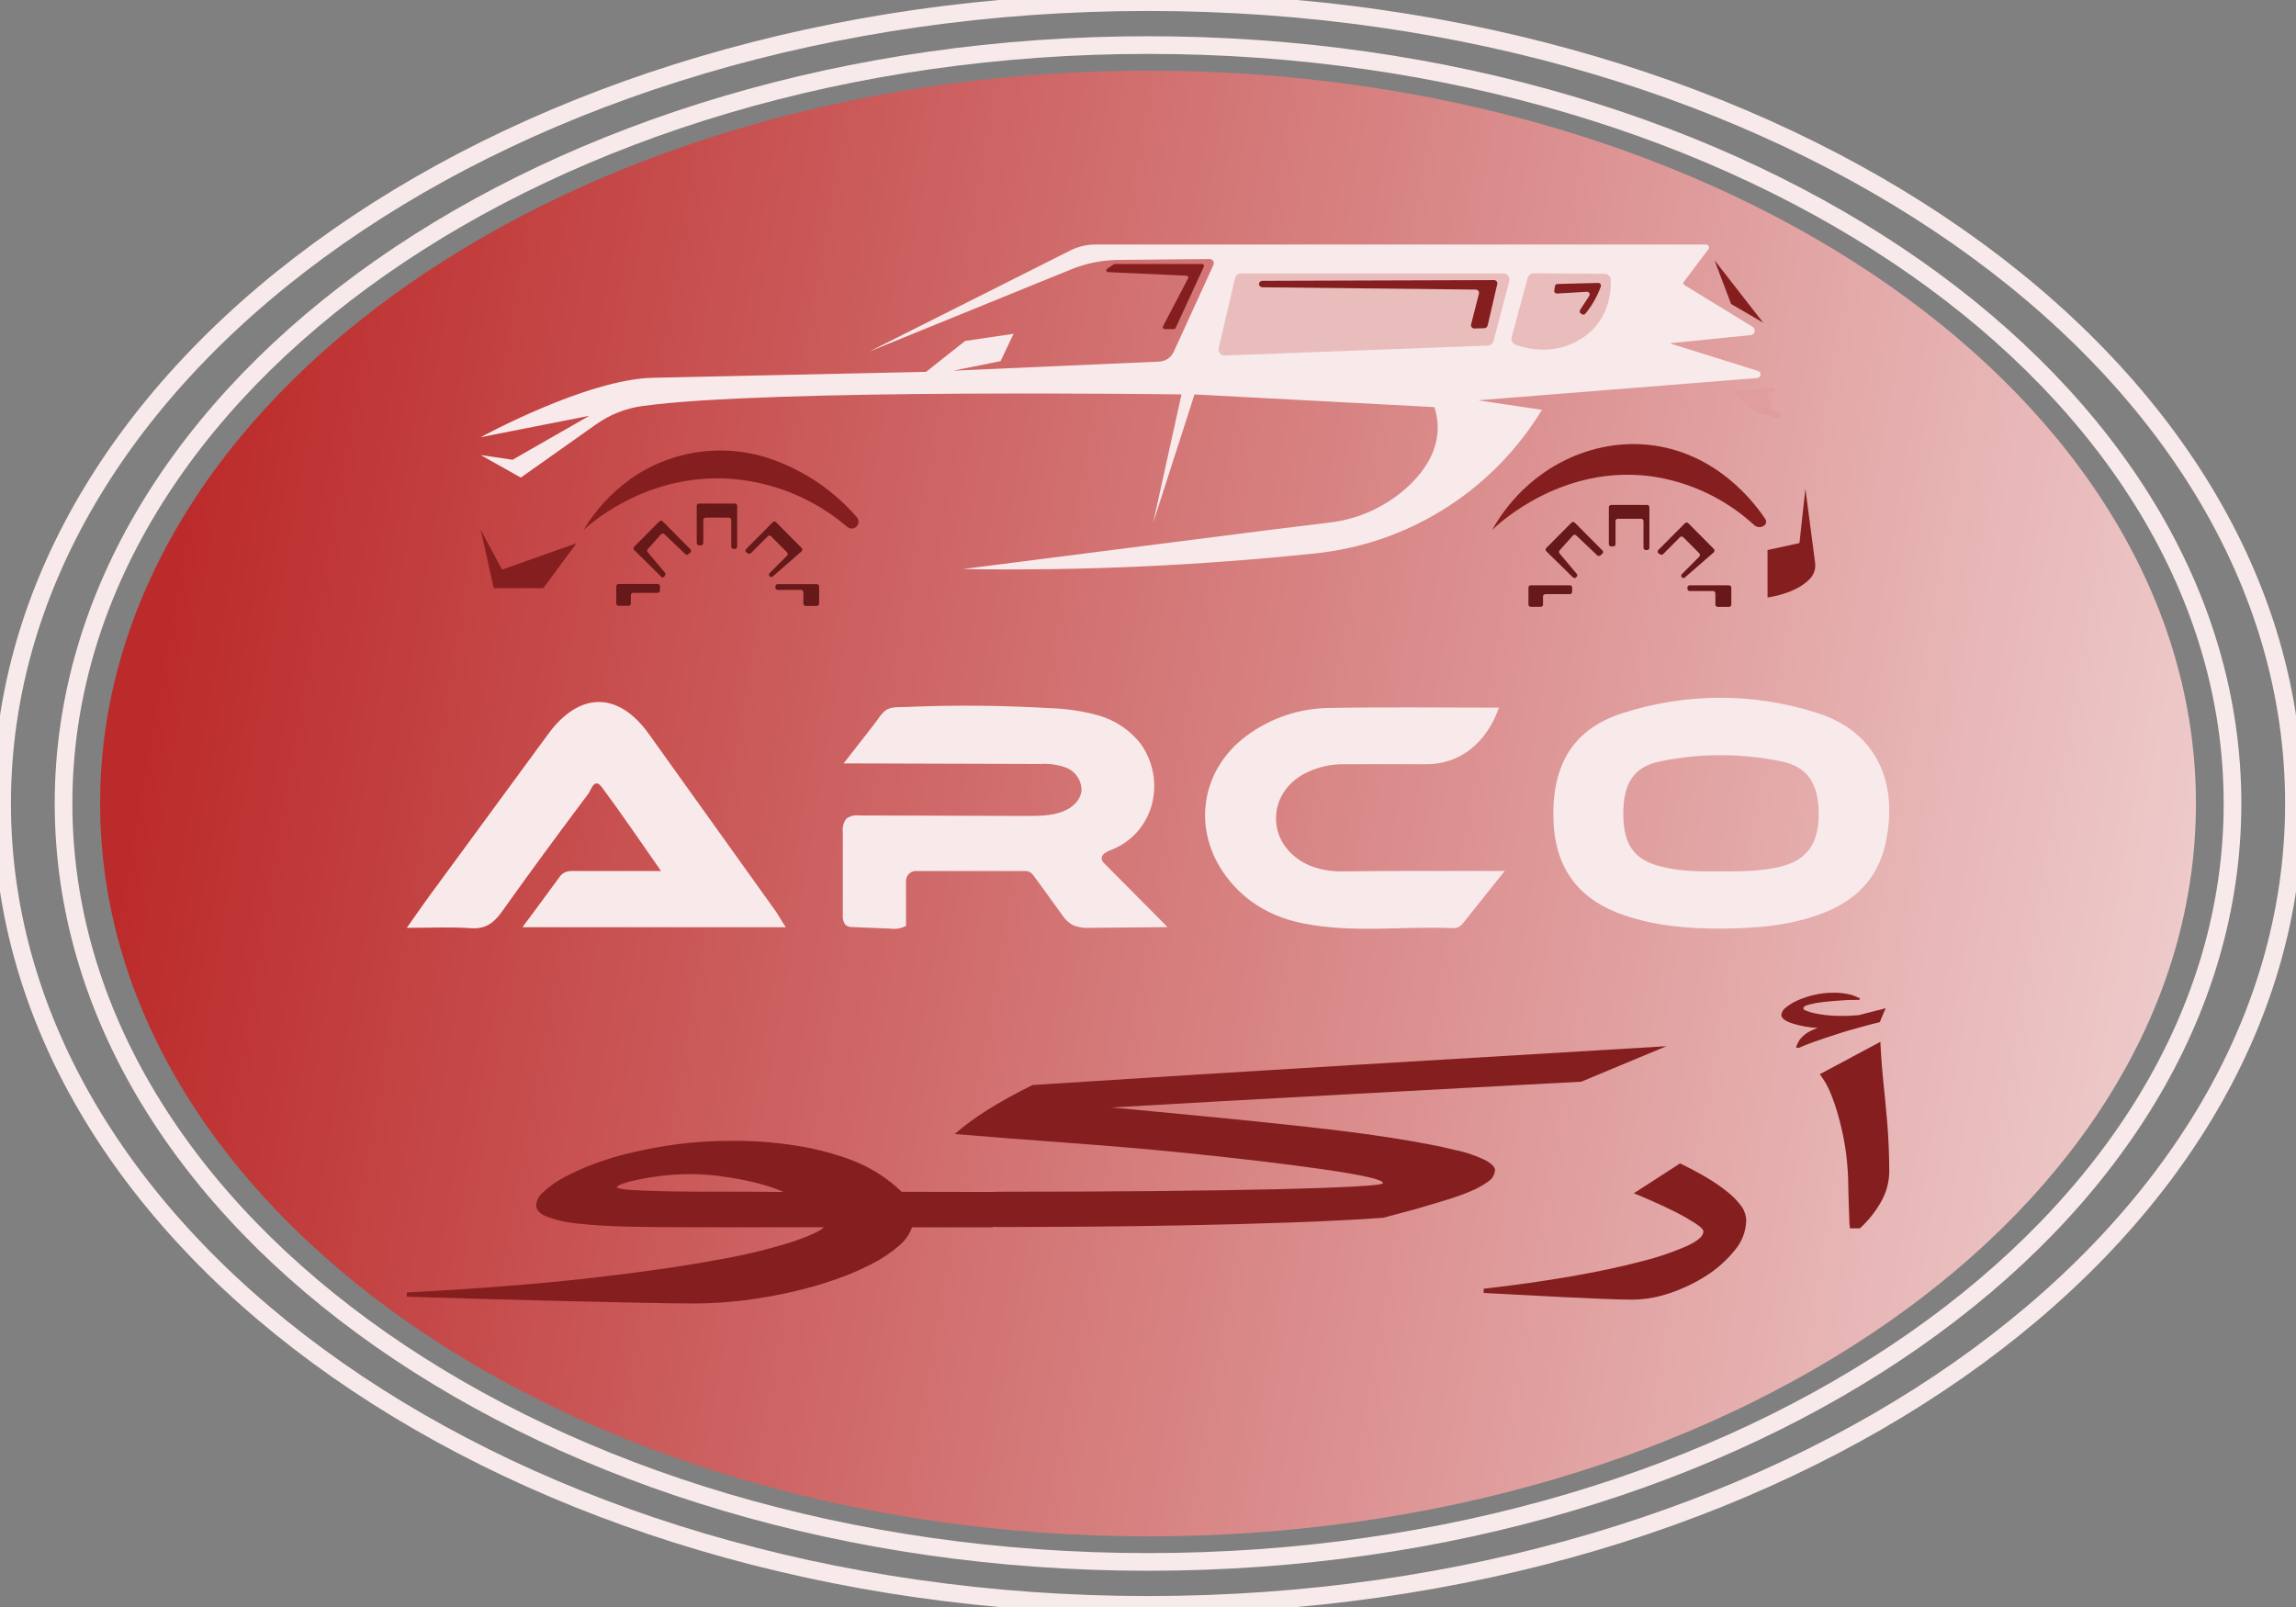 <svg width="130" height="91" viewBox="0 0 130 91" fill="none" xmlns="http://www.w3.org/2000/svg">
<rect x="0" y="0" width="130" height="91" fill="#808080" stroke="none"/>
<g clip-path="url(#clip0_2432_2036)">
<path d="M65.001 90.88C100.835 90.88 129.884 70.563 129.884 45.5C129.884 20.437 100.835 0.12 65.001 0.12C29.168 0.12 0.119 20.437 0.119 45.5C0.119 70.563 29.168 90.88 65.001 90.88Z" stroke="#F8EAEA" stroke-miterlimit="10"/>
<path d="M65.001 88.448C98.914 88.448 126.405 69.219 126.405 45.5C126.405 21.78 98.914 2.552 65.001 2.552C31.089 2.552 3.598 21.78 3.598 45.5C3.598 69.219 31.089 88.448 65.001 88.448Z" stroke="#F8EAEA" stroke-miterlimit="10"/>
<path d="M65.001 86.999C97.77 86.999 124.334 68.419 124.334 45.5C124.334 22.581 97.77 4.001 65.001 4.001C32.233 4.001 5.669 22.581 5.669 45.5C5.669 68.419 32.233 86.999 65.001 86.999Z" fill="url(#paint0_linear_2432_2036)"/>
<path d="M97.408 52.584C95.561 52.584 93.73 52.433 91.958 51.828C89.274 50.907 87.971 49.054 87.95 46.174C87.928 43.182 89.162 41.236 91.901 40.375C95.477 39.224 99.32 39.224 102.896 40.375C106.156 41.408 107.533 44.201 106.76 47.758C106.315 49.802 105.024 50.989 103.269 51.687C101.379 52.431 99.396 52.574 97.408 52.584ZM97.439 49.346C98.576 49.346 99.715 49.346 100.835 49.073C102.302 48.705 102.975 47.774 102.975 46.107C102.975 44.397 102.361 43.422 100.875 43.118C98.6 42.645 96.254 42.645 93.98 43.118C92.493 43.426 91.904 44.373 91.911 46.112C91.918 47.851 92.55 48.705 94.051 49.073C95.161 49.353 96.305 49.355 97.439 49.346Z" fill="#F8EAEA"/>
<path d="M44.493 52.507H29.582C30.352 51.465 31.03 50.558 31.698 49.638C31.971 49.264 32.347 49.324 32.708 49.322H37.428C36.266 47.664 35.205 46.093 34.078 44.579C33.648 44.005 33.476 44.725 33.312 44.945C31.648 47.165 30.007 49.389 28.407 51.642C27.931 52.299 27.456 52.617 26.669 52.562C25.537 52.481 24.393 52.541 23.033 52.541C23.566 51.79 23.984 51.175 24.429 50.575C26.632 47.566 28.84 44.559 31.051 41.551C32.808 39.16 35.005 39.146 36.729 41.551C39.131 44.9 41.527 48.248 43.917 51.596C44.091 51.85 44.231 52.113 44.493 52.507Z" fill="#F8EAEA"/>
<path d="M85.195 49.322L82.818 52.304C82.748 52.392 82.658 52.462 82.555 52.505C82.452 52.549 82.339 52.566 82.228 52.555C79.434 52.443 76.626 52.84 73.849 52.302C72.103 51.964 70.563 51.147 69.426 49.628C67.469 47.009 67.964 43.608 70.577 41.669C71.933 40.66 73.57 40.108 75.256 40.09C78.459 40.028 81.662 40.073 84.872 40.073C84.159 42.094 82.644 43.276 80.768 43.276C79.22 43.276 77.677 43.276 76.127 43.276C75.422 43.265 74.725 43.409 74.082 43.699C72.912 44.23 72.23 45.239 72.249 46.397C72.267 47.554 73.031 48.549 74.189 49.028C74.777 49.251 75.403 49.359 76.031 49.346C78.971 49.305 81.916 49.322 85.195 49.322Z" fill="#F8EAEA"/>
<path d="M66.107 52.5L61.746 52.541C61.435 52.564 61.122 52.523 60.826 52.421C60.602 52.321 60.406 52.166 60.255 51.972L60.241 51.952L60.018 51.644L58.929 50.142L58.493 49.547C58.444 49.478 58.38 49.422 58.306 49.383C58.232 49.344 58.149 49.323 58.066 49.322H51.84C51.692 49.327 51.552 49.391 51.45 49.5C51.348 49.608 51.294 49.754 51.298 49.903V52.431C51.03 52.574 50.724 52.628 50.423 52.584C49.71 52.555 48.997 52.524 48.283 52.498C48.139 52.508 47.997 52.467 47.879 52.383C47.816 52.305 47.77 52.215 47.742 52.118C47.715 52.022 47.707 51.92 47.72 51.821C47.72 50.257 47.72 48.694 47.72 47.131C47.685 46.864 47.752 46.593 47.908 46.373C48.004 46.295 48.116 46.238 48.235 46.204C48.354 46.17 48.479 46.161 48.602 46.177L58.084 46.205C58.781 46.205 59.49 46.205 60.148 45.966C60.674 45.773 61.197 45.34 61.237 44.744C61.237 44.475 61.157 44.212 61.008 43.988C60.859 43.764 60.648 43.59 60.401 43.486C59.925 43.303 59.415 43.226 58.907 43.261L47.767 43.228L49.446 41.075C49.684 40.786 49.922 40.337 50.226 40.174C50.53 40.011 50.961 40.05 51.284 40.035C53.978 39.918 56.676 39.939 59.368 40.097C60.314 40.12 61.254 40.256 62.167 40.504C63.101 40.764 63.931 41.309 64.545 42.063C64.912 42.558 65.163 43.129 65.279 43.735C65.396 44.341 65.375 44.966 65.218 45.562C65.062 46.144 64.772 46.68 64.37 47.127C63.968 47.573 63.467 47.917 62.907 48.131C62.647 48.221 62.307 48.406 62.386 48.685C62.417 48.773 62.471 48.851 62.543 48.91L62.895 49.262L66.107 52.5Z" fill="#F8EAEA"/>
<path d="M56.206 67.498V69.5H51.64C51.492 69.91 51.236 70.271 50.898 70.545C50.444 70.937 49.945 71.273 49.412 71.547C48.745 71.895 48.052 72.193 47.341 72.439C46.524 72.725 45.691 72.965 44.847 73.156C43.962 73.357 43.051 73.517 42.112 73.635C41.171 73.753 40.222 73.812 39.273 73.812C38.565 73.812 37.53 73.797 36.168 73.769C34.806 73.74 33.339 73.707 31.764 73.671C30.187 73.632 28.612 73.592 27.04 73.549L23.033 73.429V73.19C27.066 72.976 30.525 72.704 33.41 72.374C36.295 72.044 38.683 71.702 40.574 71.348C42.028 71.102 43.465 70.757 44.873 70.318C45.846 69.983 46.44 69.71 46.652 69.497H39.166C37.859 69.497 36.665 69.485 35.586 69.461C34.506 69.438 33.577 69.382 32.799 69.296C32.183 69.247 31.577 69.118 30.994 68.914C30.568 68.746 30.357 68.517 30.357 68.227C30.391 67.945 30.534 67.688 30.754 67.51C31.088 67.195 31.462 66.926 31.867 66.709C32.414 66.409 32.982 66.149 33.567 65.931C34.294 65.658 35.038 65.433 35.795 65.259C36.67 65.054 37.556 64.894 38.448 64.781C39.426 64.659 40.41 64.599 41.394 64.602C42.629 64.591 43.862 64.682 45.082 64.874C46.029 65.022 46.962 65.254 47.869 65.566C48.55 65.796 49.201 66.109 49.807 66.498C50.253 66.788 50.671 67.12 51.055 67.488L56.206 67.498ZM44.369 67.498C44.109 67.385 43.843 67.285 43.572 67.199C43.163 67.067 42.747 66.957 42.327 66.869C41.851 66.765 41.329 66.676 40.76 66.601C40.197 66.526 39.63 66.488 39.062 66.489C38.547 66.488 38.032 66.517 37.521 66.575C37.026 66.635 36.584 66.704 36.194 66.788C35.88 66.845 35.57 66.925 35.267 67.027C35.029 67.113 34.922 67.18 34.922 67.228C34.922 67.275 35.16 67.338 35.612 67.374C36.063 67.409 36.646 67.433 37.336 67.45C38.025 67.467 38.795 67.479 39.644 67.481H42.141L44.369 67.498Z" fill="#851F1F"/>
<path d="M89.533 61.253L83.198 61.593L76.203 61.971C73.825 62.098 71.493 62.227 69.205 62.356L62.93 62.715C63.656 62.777 64.428 62.849 65.253 62.932L67.757 63.171C68.601 63.255 69.422 63.336 70.199 63.41C70.977 63.485 71.678 63.566 72.282 63.626C74.896 63.895 77.017 64.157 78.645 64.41C80.273 64.664 81.53 64.903 82.416 65.128C83.034 65.254 83.632 65.462 84.195 65.747C84.497 65.936 84.647 66.103 84.647 66.247C84.639 66.381 84.6 66.512 84.532 66.628C84.463 66.744 84.368 66.841 84.254 66.912C83.946 67.134 83.612 67.318 83.26 67.46C82.826 67.641 82.383 67.801 81.933 67.938L80.486 68.371C80.248 68.447 79.882 68.545 79.399 68.67C78.916 68.794 78.555 68.89 78.315 68.959C76.785 69.069 75.035 69.158 73.064 69.227C71.094 69.295 69.113 69.349 67.12 69.387C65.129 69.425 63.227 69.451 61.413 69.464C59.6 69.476 58.094 69.484 56.896 69.485C56.295 69.485 55.722 69.461 55.176 69.413C54.691 69.373 54.208 69.303 53.731 69.205C53.388 69.142 53.053 69.039 52.734 68.897C52.497 68.78 52.373 68.658 52.373 68.505C52.373 68.352 52.492 68.237 52.734 68.112C53.052 67.963 53.386 67.853 53.731 67.787C54.208 67.687 54.691 67.614 55.176 67.567C55.748 67.51 56.322 67.483 56.896 67.483C59.907 67.483 62.723 67.472 65.341 67.448C67.96 67.424 70.233 67.389 72.159 67.345C74.089 67.3 75.595 67.248 76.676 67.189C77.757 67.13 78.301 67.067 78.307 66.998C78.307 66.895 78.015 66.778 77.432 66.649C76.85 66.52 76.034 66.376 74.988 66.225C73.942 66.075 72.715 65.915 71.31 65.747C69.904 65.58 68.373 65.412 66.725 65.247C64.794 65.056 62.673 64.876 60.36 64.707C58.047 64.538 55.946 64.374 54.056 64.216C55.063 63.322 56.531 62.397 58.46 61.442C64.733 61.036 70.946 60.648 77.1 60.278C83.253 59.908 89.004 59.563 94.353 59.244L89.533 61.253Z" fill="#851F1F"/>
<path d="M98.87 69.112C98.856 69.727 98.63 70.319 98.233 70.786C97.782 71.348 97.244 71.833 96.639 72.221C95.99 72.641 95.291 72.977 94.559 73.221C93.885 73.458 93.178 73.585 92.464 73.596C92.093 73.596 91.552 73.583 90.842 73.556C90.132 73.529 89.364 73.494 88.538 73.453L86.07 73.324C85.248 73.278 84.56 73.242 84.004 73.216V72.977C85.781 72.776 87.427 72.543 88.942 72.279C90.458 72.014 91.77 71.736 92.88 71.444C93.775 71.228 94.651 70.934 95.496 70.566C96.13 70.274 96.447 69.998 96.447 69.736C96.447 69.626 96.295 69.473 95.99 69.272C95.635 69.046 95.27 68.838 94.894 68.648C94.469 68.433 94.033 68.225 93.589 68.031C93.144 67.837 92.785 67.682 92.509 67.572L95.125 65.879C95.679 66.149 96.188 66.419 96.651 66.694C97.068 66.939 97.465 67.215 97.84 67.519C98.135 67.754 98.397 68.029 98.618 68.335C98.778 68.562 98.866 68.833 98.87 69.112Z" fill="#851F1F"/>
<path d="M106.767 57.087L106.434 57.881C106.12 57.956 105.745 58.054 105.312 58.175C104.879 58.297 104.442 58.415 104.007 58.561C103.571 58.706 103.16 58.836 102.773 58.974C102.385 59.113 102.081 59.233 101.857 59.335L101.691 59.324C101.732 59.18 101.793 59.043 101.871 58.917C101.932 58.829 102.002 58.749 102.081 58.678C102.168 58.591 102.266 58.515 102.371 58.451C102.543 58.354 102.723 58.274 102.91 58.211C102.426 58.187 101.946 58.1 101.484 57.953C101.068 57.817 100.858 57.654 100.858 57.475C100.869 57.389 100.898 57.306 100.944 57.232C100.989 57.158 101.05 57.095 101.122 57.047C101.33 56.881 101.559 56.744 101.802 56.64C102.102 56.509 102.413 56.407 102.732 56.336C103.063 56.258 103.402 56.218 103.743 56.217C104.107 56.203 104.472 56.243 104.825 56.336C104.998 56.387 105.166 56.458 105.324 56.547L105.269 56.621C104.972 56.621 104.641 56.621 104.271 56.65C103.9 56.678 103.557 56.7 103.243 56.738C102.972 56.768 102.704 56.817 102.44 56.884C102.218 56.941 102.107 57.011 102.107 57.094C102.107 57.178 102.169 57.193 102.287 57.243C102.441 57.304 102.601 57.352 102.763 57.384C102.958 57.425 103.174 57.458 103.417 57.487C103.654 57.513 103.892 57.527 104.13 57.527C104.5 57.534 104.87 57.52 105.238 57.487C105.701 57.362 106.034 57.276 106.237 57.228C106.453 57.183 106.627 57.135 106.767 57.087Z" fill="#851F1F"/>
<path d="M106.472 58.993C106.472 59.07 106.472 59.178 106.483 59.319C106.495 59.46 106.502 59.622 106.512 59.797C106.522 59.972 106.536 60.172 106.555 60.38C106.574 60.589 106.59 60.792 106.609 60.998C106.645 61.371 106.688 61.78 106.733 62.227C106.778 62.674 106.821 63.131 106.859 63.597C106.897 64.064 106.923 64.535 106.942 65.006C106.961 65.477 106.971 65.922 106.971 66.34C106.965 66.918 106.817 67.485 106.541 67.991C106.219 68.579 105.802 69.109 105.306 69.559H104.75C104.723 69.422 104.709 69.281 104.71 69.141C104.71 68.902 104.691 68.646 104.681 68.347C104.672 68.048 104.662 67.749 104.655 67.45C104.648 67.151 104.641 66.91 104.641 66.733C104.621 66.172 104.57 65.613 104.489 65.058C104.406 64.51 104.293 63.968 104.151 63.432C104.024 62.934 103.865 62.444 103.675 61.966C103.516 61.559 103.301 61.176 103.038 60.828L106.472 58.993Z" fill="#851F1F"/>
<path d="M49.225 19.905L60.595 14.187C61.038 13.964 61.527 13.848 62.022 13.847H96.597C96.628 13.848 96.658 13.857 96.684 13.873C96.71 13.89 96.731 13.913 96.744 13.941C96.758 13.969 96.763 14 96.761 14.03C96.758 14.061 96.746 14.091 96.728 14.115L95.337 15.959C95.327 15.973 95.32 15.989 95.316 16.006C95.312 16.023 95.311 16.04 95.315 16.057C95.318 16.074 95.324 16.091 95.334 16.105C95.344 16.119 95.356 16.132 95.37 16.141L99.222 18.499C99.27 18.526 99.308 18.568 99.33 18.618C99.352 18.668 99.358 18.725 99.346 18.778C99.334 18.832 99.305 18.88 99.263 18.916C99.222 18.952 99.17 18.974 99.115 18.977L94.598 19.432C94.583 19.432 94.581 19.456 94.598 19.46L99.539 21.005C99.584 21.02 99.624 21.049 99.65 21.089C99.676 21.129 99.687 21.177 99.682 21.225C99.677 21.273 99.655 21.317 99.62 21.35C99.586 21.384 99.541 21.404 99.493 21.407L83.691 22.668L87.303 23.208C87.303 23.208 87.217 23.354 87.053 23.61C85.662 25.761 83.809 27.572 81.631 28.909C79.453 30.246 77.006 31.076 74.467 31.337C67.842 32.034 61.181 32.331 54.52 32.224L71.916 30.003L75.276 29.591C76.842 29.409 78.319 28.762 79.518 27.733C80.764 26.65 81.85 25.064 81.216 23.053L67.634 22.335L65.291 29.603L66.897 22.335C66.897 22.335 43.495 22.003 36.366 22.993C35.424 23.122 34.527 23.479 33.75 24.031L29.489 27.044L27.214 25.767L29.021 26.035L33.37 23.545L27.214 24.758C27.214 24.758 33.237 21.46 36.982 21.393L52.437 21.056L54.644 19.307L57.388 18.903L56.653 20.451L53.98 20.989L65.632 20.477C65.808 20.47 65.978 20.414 66.124 20.315C66.27 20.216 66.386 20.078 66.459 19.917L68.697 15.022C68.718 14.983 68.728 14.939 68.727 14.895C68.725 14.851 68.711 14.808 68.686 14.771C68.661 14.734 68.627 14.705 68.587 14.687C68.547 14.669 68.502 14.662 68.459 14.668L63.323 14.718C62.402 14.727 61.491 14.91 60.638 15.258L49.225 19.905Z" fill="#F8EAEA"/>
<path d="M69.006 19.697L69.926 15.749C69.943 15.672 69.986 15.604 70.047 15.555C70.108 15.507 70.183 15.48 70.261 15.481H85.122C85.175 15.481 85.227 15.493 85.274 15.517C85.322 15.54 85.363 15.574 85.395 15.616C85.427 15.658 85.449 15.707 85.46 15.759C85.47 15.811 85.469 15.865 85.455 15.916L84.566 19.31C84.547 19.382 84.506 19.446 84.448 19.493C84.39 19.539 84.319 19.566 84.245 19.568L69.355 20.132C69.301 20.135 69.247 20.125 69.198 20.102C69.148 20.08 69.105 20.046 69.071 20.004C69.037 19.962 69.013 19.912 69.002 19.858C68.99 19.805 68.992 19.75 69.006 19.697Z" fill="#EABDBD"/>
<path d="M85.59 19.09L86.494 15.742C86.514 15.665 86.558 15.598 86.621 15.55C86.683 15.501 86.76 15.476 86.838 15.476L90.855 15.502C90.946 15.503 91.034 15.539 91.099 15.603C91.165 15.668 91.203 15.755 91.206 15.847C91.225 16.593 91.076 18.37 89.304 19.312C89.304 19.312 87.859 20.252 85.814 19.525C85.728 19.495 85.657 19.433 85.616 19.352C85.574 19.271 85.565 19.177 85.59 19.09Z" fill="#EABDBD"/>
<path d="M33.042 30.005C33.651 29.464 36.72 26.843 41.257 27.106C43.73 27.265 46.085 28.223 47.972 29.837C48.03 29.887 48.101 29.918 48.176 29.927C48.251 29.937 48.327 29.924 48.395 29.89C48.448 29.863 48.494 29.825 48.529 29.778C48.565 29.731 48.589 29.676 48.601 29.618C48.612 29.56 48.611 29.5 48.596 29.442C48.58 29.385 48.553 29.332 48.514 29.287C47.728 28.381 46.806 27.604 45.78 26.987C45.224 26.652 44.641 26.366 44.037 26.133C42.708 25.606 41.272 25.41 39.851 25.56C38.43 25.711 37.067 26.204 35.876 26.998L35.696 27.125C34.626 27.894 33.723 28.873 33.042 30.005Z" fill="#851F1F"/>
<path d="M84.489 30.005C84.989 29.526 88.531 26.305 93.508 26.975C95.681 27.285 97.71 28.249 99.329 29.739C99.409 29.811 99.513 29.85 99.62 29.85C99.728 29.85 99.831 29.811 99.912 29.739C99.959 29.698 99.99 29.642 99.998 29.579C100.006 29.517 99.992 29.454 99.957 29.402C99.395 28.544 97.201 25.576 93.316 25.188C89.801 24.841 86.318 26.733 84.489 30.005Z" fill="#851F1F"/>
<path d="M100.078 31.146V33.836C100.078 33.836 101.702 33.633 102.501 32.751C102.608 32.632 102.688 32.49 102.734 32.337C102.781 32.184 102.794 32.022 102.772 31.863L102.221 27.678L101.885 30.754L100.078 31.146Z" fill="#851F1F"/>
<path d="M27.221 30.005L27.955 33.303H30.766L32.64 30.763L28.424 32.255L27.221 30.005Z" fill="#851F1F"/>
<path d="M35.719 34.181V33.702C35.718 33.685 35.721 33.668 35.728 33.652C35.734 33.636 35.744 33.621 35.756 33.609C35.768 33.596 35.783 33.587 35.799 33.58C35.815 33.574 35.832 33.571 35.849 33.571H37.238C37.273 33.571 37.306 33.557 37.331 33.532C37.355 33.508 37.369 33.474 37.369 33.439V33.2C37.369 33.165 37.355 33.132 37.331 33.107C37.306 33.083 37.273 33.069 37.238 33.069H35.024C34.99 33.069 34.956 33.083 34.932 33.107C34.907 33.132 34.894 33.165 34.894 33.2V34.171C34.894 34.206 34.907 34.239 34.932 34.264C34.956 34.289 34.99 34.303 35.024 34.303H35.588C35.621 34.303 35.653 34.29 35.677 34.268C35.701 34.245 35.716 34.214 35.719 34.181Z" fill="#671818"/>
<path d="M37.404 32.624L35.909 31.146C35.896 31.134 35.886 31.119 35.88 31.103C35.873 31.087 35.869 31.07 35.869 31.052C35.869 31.035 35.873 31.018 35.88 31.002C35.886 30.986 35.896 30.971 35.909 30.959L37.335 29.524C37.347 29.512 37.361 29.502 37.377 29.495C37.393 29.488 37.41 29.485 37.427 29.485C37.444 29.485 37.461 29.488 37.477 29.495C37.492 29.502 37.507 29.512 37.519 29.524L39.085 31.098C39.099 31.11 39.11 31.125 39.118 31.142C39.125 31.159 39.129 31.177 39.129 31.196C39.129 31.215 39.125 31.233 39.118 31.25C39.11 31.267 39.099 31.282 39.085 31.294L38.976 31.38C38.953 31.401 38.923 31.412 38.892 31.412C38.861 31.412 38.831 31.401 38.807 31.38L37.618 30.251C37.606 30.239 37.592 30.229 37.576 30.222C37.56 30.215 37.543 30.212 37.526 30.212C37.508 30.212 37.491 30.215 37.475 30.222C37.459 30.229 37.445 30.239 37.433 30.251L36.672 31.098C36.651 31.122 36.64 31.152 36.64 31.184C36.64 31.216 36.651 31.246 36.672 31.27L37.64 32.418C37.661 32.442 37.672 32.472 37.672 32.504C37.672 32.536 37.661 32.567 37.64 32.59V32.605C37.632 32.629 37.617 32.65 37.597 32.665C37.577 32.681 37.553 32.69 37.528 32.692C37.503 32.694 37.478 32.689 37.456 32.677C37.434 32.665 37.416 32.646 37.404 32.624Z" fill="#671818"/>
<path d="M39.573 30.88H39.69C39.707 30.881 39.724 30.877 39.74 30.871C39.756 30.864 39.771 30.855 39.783 30.842C39.795 30.83 39.805 30.816 39.811 30.799C39.818 30.783 39.821 30.766 39.821 30.749V29.443C39.821 29.408 39.834 29.375 39.859 29.35C39.883 29.325 39.917 29.311 39.951 29.311H41.273C41.291 29.311 41.308 29.314 41.324 29.321C41.34 29.327 41.354 29.337 41.367 29.349C41.379 29.361 41.388 29.376 41.395 29.392C41.401 29.408 41.404 29.425 41.404 29.443V30.952C41.404 30.987 41.418 31.02 41.442 31.045C41.467 31.07 41.5 31.084 41.535 31.084H41.609C41.643 31.084 41.676 31.07 41.701 31.045C41.726 31.02 41.739 30.987 41.739 30.952V28.656C41.741 28.639 41.739 28.621 41.733 28.604C41.727 28.588 41.719 28.572 41.707 28.559C41.696 28.546 41.681 28.535 41.666 28.528C41.65 28.52 41.633 28.516 41.616 28.515H39.58C39.546 28.515 39.512 28.529 39.488 28.553C39.463 28.578 39.45 28.611 39.45 28.646V30.739C39.448 30.756 39.45 30.774 39.456 30.791C39.462 30.807 39.47 30.823 39.482 30.836C39.493 30.849 39.507 30.86 39.523 30.867C39.539 30.875 39.556 30.879 39.573 30.88Z" fill="#671818"/>
<path d="M42.246 31.091L43.754 29.572C43.766 29.559 43.78 29.549 43.796 29.543C43.812 29.536 43.829 29.532 43.846 29.532C43.864 29.532 43.881 29.536 43.897 29.543C43.913 29.549 43.927 29.559 43.939 29.572L45.387 31.029C45.4 31.041 45.41 31.056 45.417 31.072C45.425 31.088 45.428 31.106 45.428 31.124C45.428 31.142 45.425 31.16 45.417 31.176C45.41 31.193 45.4 31.208 45.387 31.22L43.756 32.641C43.732 32.663 43.7 32.676 43.667 32.676C43.634 32.676 43.602 32.663 43.578 32.641C43.554 32.615 43.54 32.582 43.54 32.547C43.54 32.512 43.554 32.479 43.578 32.454L44.565 31.464C44.577 31.452 44.587 31.437 44.594 31.421C44.601 31.405 44.604 31.388 44.604 31.37C44.604 31.353 44.601 31.336 44.594 31.32C44.587 31.304 44.577 31.289 44.565 31.277L43.656 30.364C43.632 30.34 43.599 30.326 43.565 30.326C43.53 30.326 43.498 30.34 43.473 30.364L42.522 31.32C42.502 31.34 42.477 31.353 42.45 31.357C42.422 31.361 42.394 31.357 42.37 31.344L42.289 31.301C42.269 31.293 42.252 31.28 42.239 31.264C42.225 31.248 42.216 31.228 42.212 31.207C42.207 31.187 42.208 31.165 42.214 31.145C42.22 31.124 42.231 31.106 42.246 31.091Z" fill="#671818"/>
<path d="M44.034 33.078H46.248C46.282 33.078 46.316 33.092 46.34 33.117C46.365 33.141 46.379 33.175 46.379 33.21V34.181C46.379 34.215 46.365 34.249 46.34 34.274C46.316 34.298 46.282 34.312 46.248 34.312H45.618C45.583 34.312 45.55 34.298 45.525 34.274C45.501 34.249 45.487 34.215 45.487 34.181V33.537C45.487 33.52 45.483 33.503 45.477 33.487C45.47 33.471 45.461 33.456 45.449 33.444C45.437 33.432 45.422 33.422 45.406 33.416C45.39 33.409 45.373 33.406 45.356 33.406H44.034C43.999 33.406 43.966 33.392 43.942 33.367C43.917 33.343 43.903 33.309 43.903 33.274V33.2C43.906 33.167 43.921 33.136 43.945 33.113C43.969 33.091 44.001 33.078 44.034 33.078Z" fill="#671818"/>
<path d="M87.366 34.255V33.776C87.366 33.742 87.38 33.708 87.404 33.683C87.429 33.659 87.462 33.645 87.497 33.645H88.885C88.92 33.645 88.953 33.631 88.978 33.606C89.002 33.582 89.016 33.548 89.016 33.513V33.274C89.017 33.257 89.013 33.239 89.007 33.223C89.001 33.207 88.991 33.193 88.979 33.18C88.966 33.168 88.952 33.158 88.936 33.152C88.92 33.145 88.903 33.142 88.885 33.143H86.672C86.637 33.143 86.604 33.157 86.579 33.181C86.555 33.206 86.541 33.239 86.541 33.274V34.231C86.541 34.266 86.555 34.299 86.579 34.324C86.604 34.349 86.637 34.362 86.672 34.362H87.235C87.266 34.363 87.297 34.353 87.321 34.333C87.345 34.313 87.361 34.285 87.366 34.255Z" fill="#671818"/>
<path d="M89.053 32.688L87.552 31.217C87.54 31.205 87.53 31.191 87.524 31.175C87.517 31.159 87.514 31.142 87.514 31.124C87.514 31.107 87.517 31.09 87.524 31.074C87.53 31.058 87.54 31.043 87.552 31.031L88.979 29.596C89.004 29.572 89.037 29.558 89.072 29.558C89.106 29.558 89.139 29.572 89.164 29.596L90.729 31.17C90.742 31.183 90.753 31.198 90.76 31.216C90.766 31.233 90.769 31.252 90.768 31.27C90.767 31.289 90.762 31.307 90.753 31.324C90.744 31.34 90.732 31.355 90.717 31.366L90.61 31.452C90.586 31.473 90.556 31.484 90.525 31.484C90.493 31.484 90.463 31.473 90.439 31.452L89.25 30.321C89.225 30.296 89.191 30.282 89.156 30.282C89.121 30.282 89.087 30.296 89.062 30.321L88.304 31.167C88.283 31.191 88.272 31.222 88.272 31.253C88.272 31.285 88.283 31.316 88.304 31.339L89.271 32.49C89.292 32.514 89.303 32.544 89.303 32.576C89.303 32.608 89.292 32.638 89.271 32.662L89.26 32.676C89.248 32.693 89.233 32.706 89.216 32.716C89.198 32.725 89.179 32.731 89.159 32.732C89.139 32.733 89.119 32.73 89.101 32.722C89.082 32.715 89.066 32.703 89.053 32.688Z" fill="#671818"/>
<path d="M91.224 30.945H91.34C91.374 30.945 91.407 30.931 91.432 30.907C91.456 30.883 91.47 30.85 91.471 30.816V29.508C91.471 29.473 91.485 29.439 91.509 29.415C91.534 29.39 91.567 29.376 91.602 29.376H92.924C92.958 29.376 92.992 29.39 93.016 29.415C93.041 29.439 93.055 29.473 93.055 29.508V31.017C93.055 31.034 93.058 31.051 93.064 31.067C93.071 31.083 93.081 31.097 93.093 31.11C93.105 31.122 93.119 31.132 93.135 31.138C93.151 31.145 93.168 31.148 93.185 31.148H93.259C93.294 31.148 93.327 31.134 93.351 31.11C93.376 31.085 93.39 31.052 93.39 31.017V28.723C93.39 28.688 93.376 28.655 93.351 28.63C93.327 28.605 93.294 28.592 93.259 28.592H91.224C91.206 28.591 91.189 28.594 91.173 28.601C91.157 28.607 91.143 28.617 91.13 28.629C91.118 28.642 91.109 28.656 91.102 28.672C91.096 28.689 91.093 28.706 91.093 28.723V30.816C91.093 30.833 91.096 30.85 91.103 30.866C91.109 30.882 91.119 30.896 91.131 30.908C91.143 30.92 91.158 30.929 91.174 30.936C91.19 30.942 91.207 30.945 91.224 30.945Z" fill="#671818"/>
<path d="M93.894 31.146L95.404 29.627C95.428 29.603 95.462 29.589 95.496 29.589C95.531 29.589 95.564 29.603 95.589 29.627L97.037 31.083C97.05 31.096 97.06 31.11 97.067 31.127C97.075 31.143 97.078 31.161 97.078 31.179C97.078 31.197 97.075 31.215 97.067 31.231C97.06 31.248 97.05 31.262 97.037 31.275L95.406 32.695C95.382 32.719 95.35 32.732 95.317 32.732C95.284 32.732 95.252 32.719 95.228 32.695C95.204 32.671 95.19 32.638 95.19 32.603C95.19 32.569 95.204 32.536 95.228 32.511L96.215 31.519C96.239 31.494 96.252 31.46 96.252 31.425C96.252 31.391 96.239 31.357 96.215 31.332L95.306 30.419C95.281 30.394 95.248 30.381 95.213 30.381C95.179 30.381 95.145 30.394 95.121 30.419L94.17 31.375C94.15 31.395 94.124 31.408 94.096 31.412C94.068 31.417 94.04 31.412 94.015 31.399L93.937 31.358C93.917 31.35 93.9 31.337 93.887 31.32C93.874 31.303 93.865 31.284 93.861 31.263C93.857 31.242 93.858 31.221 93.863 31.2C93.869 31.18 93.879 31.161 93.894 31.146Z" fill="#671818"/>
<path d="M95.681 33.145H97.897C97.932 33.145 97.965 33.159 97.99 33.183C98.014 33.208 98.028 33.242 98.028 33.276V34.233C98.028 34.268 98.014 34.301 97.99 34.326C97.965 34.351 97.932 34.365 97.897 34.365H97.255C97.221 34.365 97.187 34.351 97.163 34.326C97.138 34.301 97.125 34.268 97.125 34.233V33.599C97.125 33.564 97.111 33.531 97.086 33.506C97.062 33.482 97.028 33.468 96.994 33.468H95.672C95.637 33.468 95.604 33.454 95.579 33.429C95.555 33.405 95.541 33.371 95.541 33.336V33.264C95.544 33.23 95.561 33.198 95.587 33.176C95.613 33.153 95.647 33.142 95.681 33.145Z" fill="#671818"/>
<path d="M98.026 22.163L100.502 21.964V22.163H100.078L100.307 23.177L100.794 23.44V23.713L99.41 23.342L98.026 22.163Z" fill="#E09D9D"/>
<path d="M63.08 14.959C63.101 14.952 63.122 14.948 63.144 14.947H68.064C68.082 14.946 68.099 14.95 68.115 14.958C68.131 14.966 68.145 14.977 68.155 14.992C68.165 15.007 68.172 15.023 68.174 15.041C68.176 15.059 68.173 15.077 68.166 15.093L66.566 18.573C66.557 18.592 66.543 18.608 66.525 18.619C66.507 18.63 66.487 18.636 66.466 18.635H65.943C65.925 18.636 65.907 18.632 65.891 18.624C65.876 18.616 65.862 18.604 65.852 18.589C65.842 18.574 65.836 18.557 65.834 18.539C65.833 18.521 65.836 18.503 65.843 18.487L67.27 15.761C67.278 15.745 67.281 15.727 67.28 15.709C67.279 15.691 67.274 15.674 67.264 15.659C67.254 15.644 67.241 15.632 67.225 15.624C67.21 15.616 67.192 15.612 67.175 15.612L62.74 15.411C62.718 15.412 62.696 15.405 62.678 15.392C62.661 15.378 62.648 15.36 62.641 15.338C62.635 15.317 62.635 15.294 62.643 15.273C62.65 15.252 62.664 15.235 62.683 15.223L63.08 14.959Z" fill="#851F1F"/>
<path d="M71.283 16.091C71.284 16.064 71.291 16.038 71.302 16.014C71.314 15.99 71.33 15.969 71.349 15.951C71.369 15.934 71.392 15.92 71.417 15.912C71.442 15.903 71.469 15.9 71.495 15.902L84.573 15.861C84.601 15.858 84.631 15.862 84.658 15.872C84.685 15.882 84.709 15.899 84.729 15.92C84.749 15.941 84.764 15.967 84.772 15.995C84.78 16.023 84.782 16.052 84.777 16.081L84.23 18.437C84.217 18.48 84.19 18.518 84.154 18.545C84.117 18.571 84.073 18.586 84.028 18.585L83.503 18.602C83.473 18.606 83.443 18.602 83.415 18.593C83.387 18.582 83.362 18.566 83.341 18.544C83.32 18.523 83.305 18.497 83.296 18.468C83.288 18.439 83.286 18.409 83.291 18.38L83.74 16.622C83.745 16.593 83.743 16.564 83.735 16.536C83.727 16.508 83.713 16.482 83.693 16.461C83.674 16.439 83.65 16.423 83.623 16.412C83.596 16.401 83.567 16.397 83.538 16.399L71.485 16.268C71.436 16.27 71.387 16.253 71.349 16.22C71.312 16.187 71.288 16.141 71.283 16.091Z" fill="#851F1F"/>
<path d="M88.003 16.447L88.039 16.208C88.044 16.173 88.061 16.142 88.087 16.118C88.113 16.095 88.147 16.082 88.182 16.081L90.495 16.021C90.52 16.02 90.544 16.026 90.566 16.037C90.588 16.047 90.607 16.064 90.621 16.084C90.636 16.104 90.645 16.128 90.647 16.152C90.65 16.177 90.647 16.202 90.638 16.225C90.436 16.788 90.139 17.312 89.758 17.772C89.735 17.796 89.705 17.811 89.672 17.815C89.639 17.82 89.606 17.813 89.578 17.796L89.513 17.758C89.496 17.747 89.481 17.734 89.469 17.717C89.457 17.701 89.449 17.683 89.444 17.663C89.44 17.643 89.439 17.623 89.443 17.603C89.447 17.583 89.454 17.564 89.466 17.547L89.979 16.763C89.996 16.739 90.006 16.712 90.008 16.683C90.01 16.654 90.003 16.625 89.989 16.6C89.975 16.575 89.954 16.554 89.929 16.541C89.903 16.527 89.875 16.521 89.846 16.524L88.158 16.622C88.136 16.623 88.113 16.619 88.092 16.611C88.072 16.602 88.053 16.589 88.038 16.572C88.023 16.555 88.013 16.535 88.007 16.514C88 16.492 87.999 16.469 88.003 16.447Z" fill="#851F1F"/>
<path d="M97.072 14.73L98.014 17.212L99.835 18.276L97.072 14.73Z" fill="#851F1F"/>
</g>
<defs>
<linearGradient id="paint0_linear_2432_2036" x1="142.072" y1="82.51" x2="5.243" y2="58.907" gradientUnits="userSpaceOnUse">
<stop stop-color="#F8EAEA"/>
<stop offset="1" stop-color="#BC2B2B"/>
</linearGradient>
<clipPath id="clip0_2432_2036">
<rect width="130" height="91" fill="white"/>
</clipPath>
</defs>
</svg>

